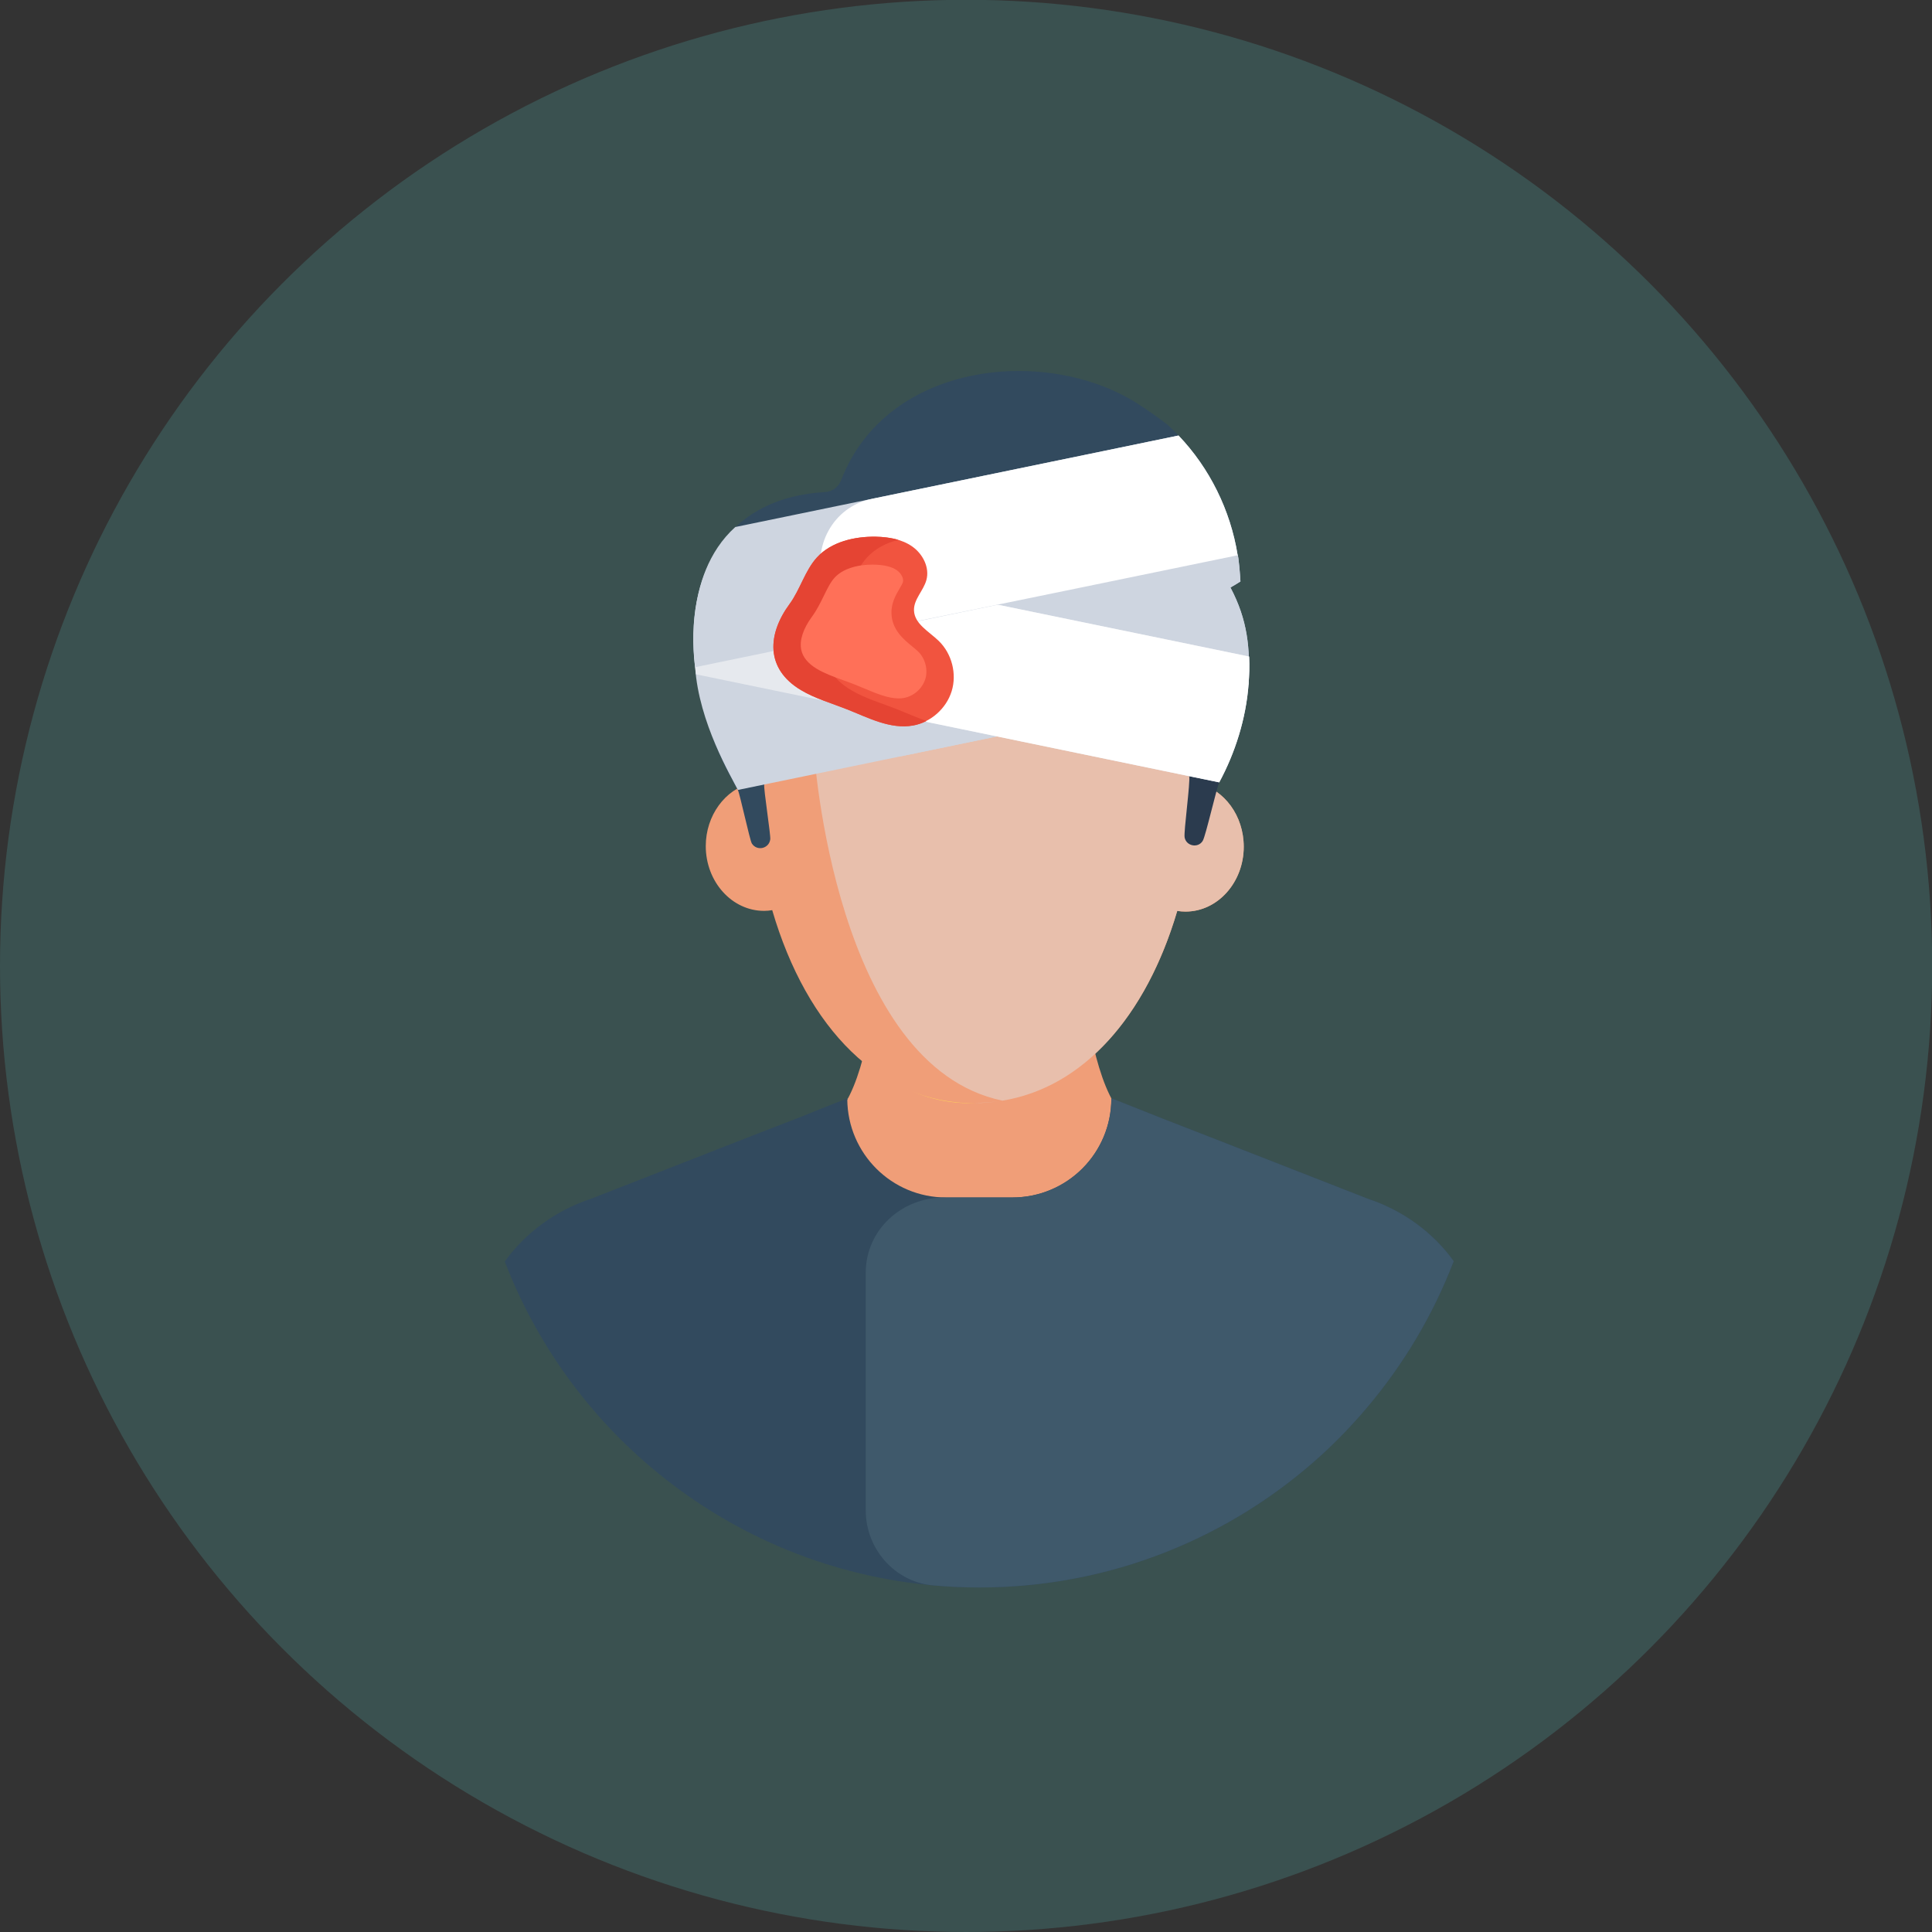 <svg width="73" height="73" viewBox="0 0 73 73" fill="none" xmlns="http://www.w3.org/2000/svg">
<rect x="0" y="0" width="73" height="73" fill="#333333" stroke="none"/>
<circle opacity="0.2" cx="36.504" cy="36.496" r="36.504" fill="#55CAC5"/>
<path d="M40.958 37.536H33.075C32.798 39.561 32.213 42.321 30.953 42.469L31.07 51.236H42.961L43.078 42.469C41.822 42.321 41.236 39.561 40.958 37.536Z" fill="#F09E78"/>
<path d="M32.045 41.509H32.013L32.039 41.496C32.039 41.502 32.039 41.502 32.045 41.509Z" fill="#9FE8FF"/>
<path d="M54.928 47.652C54.154 49.68 53.032 51.552 51.652 53.184C51.115 53.821 50.538 54.422 49.924 54.984C46.504 58.092 41.974 59.982 37 59.982C28.816 59.982 21.832 54.864 19.072 47.664C19.864 46.572 20.992 45.738 22.336 45.294L28.102 43.038L29.104 42.648L30.376 42.156L30.844 41.964L31.54 41.688L31.954 41.526L32.014 41.508V41.538C32.032 43.59 33.694 45.246 35.746 45.246H38.26C40.324 45.246 41.992 43.572 41.992 41.508V41.496L42.838 41.832L43.864 42.24L46.036 43.086L51.682 45.294C53.02 45.738 54.142 46.566 54.928 47.652Z" fill="#324A5E"/>
<path d="M51.682 45.294L46.036 43.086L43.864 42.24L42.838 41.832L41.992 41.496V41.508C41.992 42.5 41.598 43.45 40.897 44.151C40.196 44.852 39.245 45.246 38.254 45.246H35.708C34.076 45.23 32.711 46.465 32.711 48.098V57.063C32.711 58.515 33.797 59.767 35.242 59.901C35.82 59.955 36.407 59.982 37 59.982C41.974 59.982 46.504 58.092 49.924 54.984C50.538 54.422 51.115 53.821 51.652 53.184C53.047 51.538 54.155 49.667 54.928 47.652C54.142 46.566 53.02 45.738 51.682 45.294Z" fill="#3F596B"/>
<path d="M36.88 41.68C35.476 41.734 34.312 41.296 33.352 40.552C34.39 41.284 35.578 41.68 36.88 41.68Z" fill="#FFD05B"/>
<path d="M46.993 31.996C46.993 33.342 46.008 34.444 44.798 34.444C44.69 34.444 44.581 34.435 44.481 34.417C43.163 38.88 40.371 41.647 36.83 41.68C33.287 41.714 30.49 38.878 29.178 34.39C29.079 34.408 28.971 34.417 28.871 34.417C27.652 34.417 26.667 33.315 26.667 31.969C26.667 30.813 27.399 29.828 28.383 29.584C28.358 29.112 28.346 28.639 28.347 28.166C28.347 21.563 32.151 16.187 36.83 16.187C41.51 16.187 45.312 21.563 45.312 28.166C45.312 28.654 45.303 29.132 45.276 29.602C46.261 29.846 46.993 30.822 46.993 31.996Z" fill="#F09E78"/>
<path d="M37.694 41.616C37.412 41.651 37.103 41.67 36.83 41.681C37.124 41.681 37.411 41.655 37.694 41.616ZM37.878 41.588C37.884 41.589 37.872 41.587 37.878 41.588ZM45.28 29.602C45.306 29.13 45.312 28.652 45.312 28.168C45.312 22.135 42.143 17.129 38.03 16.306H38.023C33.91 17.136 30.747 22.135 30.747 28.168C30.747 28.614 31.589 40.281 37.878 41.588C40.917 41.09 43.297 38.429 44.483 34.417C44.579 34.436 44.687 34.443 44.795 34.443C46.007 34.443 46.995 33.339 46.995 31.994C46.995 30.82 46.262 29.845 45.28 29.602Z" fill="#E8BFAC"/>
<path d="M46.87 21.97C46.744 22.054 46.618 22.126 46.492 22.198C46.354 22.282 46.204 22.36 46.054 22.432C45.808 22.558 45.556 22.678 45.298 22.786C45.28 22.798 45.268 22.81 45.244 22.816C44.998 22.918 44.758 23.014 44.512 23.098C44.488 23.11 44.464 23.122 44.44 23.128C44.164 23.224 43.882 23.314 43.6 23.392C43.318 23.476 43.03 23.548 42.748 23.614C42.526 23.668 42.292 23.71 42.058 23.746C39.634 24.172 37.162 24.004 35.152 23.374H35.134C35.128 23.374 35.128 23.374 35.122 23.368H35.116C34.924 23.308 34.738 23.242 34.552 23.176C34.306 23.086 34.066 22.99 33.838 22.882C33.616 22.786 33.4 22.678 33.196 22.558C33.19 22.558 33.184 22.558 33.184 22.552C32.926 22.408 32.692 22.258 32.47 22.096C32.428 22.066 32.386 22.036 32.338 22.018C32.297 21.994 32.252 21.978 32.206 21.97C32.143 21.947 32.076 21.934 32.008 21.934H31.984C31.732 21.934 31.492 22.06 31.354 22.3C31.336 22.336 31.312 22.372 31.294 22.408C30.946 23.026 30.634 23.68 30.358 24.346C30.358 24.346 30.352 24.352 30.352 24.364C30.262 24.568 30.178 24.778 30.1 24.994C29.998 25.24 29.908 25.492 29.83 25.75C29.776 25.888 29.728 26.032 29.686 26.176C29.326 27.286 29.062 28.438 28.876 29.644C28.846 29.788 29.128 31.571 29.104 31.715C29.056 32.069 28.6 32.171 28.408 31.871C28.33 31.745 27.952 29.981 27.88 29.849C27.874 29.837 27.862 29.819 27.856 29.807C27.448 29.111 27.112 28.391 26.854 27.671C26.656 27.119 26.5 26.567 26.392 26.021C26.356 25.841 26.32 25.661 26.296 25.481C26.29 25.385 26.278 25.301 26.272 25.211H26.266C26.266 25.211 26.26 25.205 26.26 25.199C26.158 24.329 26.176 23.483 26.326 22.715C26.386 22.409 26.464 22.115 26.566 21.839C26.614 21.695 26.668 21.557 26.728 21.425C26.854 21.161 26.992 20.903 27.154 20.669C27.196 20.603 27.244 20.531 27.292 20.465C27.394 20.333 27.502 20.207 27.616 20.087C27.67 20.027 27.73 19.967 27.79 19.913C28.594 19.157 29.716 18.677 31.174 18.593C31.45 18.575 31.678 18.407 31.78 18.149C33.52 13.613 39.67 13.037 43.102 15.329C43.456 15.563 43.798 15.803 44.128 16.061C44.266 16.187 44.404 16.319 44.53 16.457C45.706 17.687 46.492 19.283 46.762 20.963C46.768 20.969 46.768 20.975 46.768 20.981C46.822 21.305 46.858 21.641 46.87 21.971V21.97Z" fill="#324A5E"/>
<path d="M47.2 24.807C47.214 25.154 47.208 25.507 47.179 25.86C47.08 27.153 46.677 28.438 46.07 29.562C45.971 29.752 45.558 31.587 45.445 31.771C45.269 32.061 44.817 31.97 44.76 31.637C44.724 31.411 44.982 29.547 44.933 29.328C44.737 28.363 44.463 27.416 44.114 26.496C43.786 25.608 43.387 24.747 42.92 23.924C42.87 23.819 42.807 23.712 42.75 23.613C43.032 23.55 43.315 23.479 43.598 23.394C43.88 23.316 44.163 23.225 44.438 23.126C44.707 23.034 44.975 22.928 45.243 22.815C45.264 22.809 45.282 22.799 45.3 22.787C45.71 22.615 46.109 22.416 46.494 22.193V22.201C46.925 23.013 47.143 23.896 47.2 24.807Z" fill="#2B3B4E"/>
<path d="M47.176 25.858C35.062 28.366 36.938 27.978 27.88 29.848C27.635 29.36 26.403 27.302 26.266 25.21C26.266 25.21 26.26 25.204 26.26 25.198L46.762 20.962C46.8 21 46.862 21.776 46.87 21.97C46.744 22.054 46.618 22.126 46.492 22.198C47.133 23.411 47.248 24.483 47.176 25.858Z" fill="#CED5E0"/>
<path d="M47.176 25.858L34.216 28.54C31.183 29.19 30.056 24.745 33.01 23.812H33.016C33.088 23.788 33.154 23.77 33.226 23.758L33.25 23.752C39.138 22.535 31.602 24.104 46.762 20.962C46.8 21 46.862 21.776 46.87 21.97C46.744 22.054 46.618 22.126 46.492 22.198C47.137 23.418 47.248 24.486 47.176 25.858Z" fill="#CED5E0"/>
<path d="M47.198 24.808C47.212 25.154 47.205 25.507 47.177 25.86C47.078 27.153 46.675 28.438 46.068 29.562L44.93 29.328L37.668 27.824L29.686 26.178L26.295 25.478C26.288 25.387 26.274 25.302 26.267 25.21C26.267 25.21 26.26 25.203 26.26 25.196C26.055 23.473 26.338 21.869 27.15 20.668L37.668 22.844L37.704 22.851L42.055 23.748L42.917 23.924L47.198 24.808Z" fill="#E6E9EE"/>
<path d="M34.923 22.276C34.609 22.211 34.286 22.209 33.971 22.269C33.656 22.329 33.356 22.451 33.089 22.627C32.821 22.803 32.591 23.03 32.411 23.295C32.231 23.56 32.105 23.858 32.04 24.172C31.975 24.485 31.973 24.809 32.033 25.124C32.093 25.438 32.215 25.738 32.391 26.006C32.567 26.273 32.794 26.504 33.059 26.684C33.324 26.864 33.622 26.99 33.936 27.054C38.927 28.083 35.994 27.477 46.068 29.561C46.676 28.438 47.078 27.153 47.177 25.86C47.205 25.51 47.212 25.158 47.198 24.807L34.923 22.275V22.276Z" fill="white"/>
<path d="M46.768 20.98C46.058 21.127 29.75 24.488 26.266 25.21C26.272 25.15 25.716 21.776 27.784 19.912H27.79C27.212 20.032 41.409 17.101 44.53 16.456C45.706 17.686 46.492 19.282 46.762 20.962C46.768 20.968 46.768 20.974 46.768 20.98Z" fill="#CED5E0"/>
<path d="M46.768 20.98C45.477 21.247 34.746 23.456 33.952 23.614L33.922 23.62C32.876 23.883 31.504 23.257 31.108 21.97C30.694 20.73 31.425 19.158 32.938 18.85L34.126 18.604L40.408 17.308H40.414L44.53 16.456C45.706 17.686 46.492 19.282 46.762 20.962C46.768 20.968 46.768 20.974 46.768 20.98Z" fill="white"/>
<path d="M33.085 20.279C33.572 20.287 34.077 20.372 34.474 20.653C34.872 20.935 35.133 21.449 35.003 21.918C34.893 22.32 34.521 22.646 34.535 23.063C34.55 23.576 35.107 23.863 35.474 24.221C35.966 24.7 36.161 25.462 35.958 26.117C35.756 26.773 35.167 27.294 34.491 27.413C33.634 27.565 32.802 27.119 31.994 26.798C31.412 26.568 30.801 26.396 30.263 26.075C28.907 25.265 29 23.956 29.836 22.817C30.236 22.273 30.418 21.558 30.866 21.067C31.416 20.465 32.3 20.268 33.085 20.279Z" fill="#F1543F"/>
<path d="M35.004 27.243C34.843 27.326 34.672 27.384 34.494 27.415C33.633 27.562 32.804 27.115 31.994 26.797C31.413 26.567 30.801 26.395 30.266 26.076C28.908 25.266 28.997 23.952 29.838 22.818C30.234 22.269 30.419 21.555 30.865 21.064C31.413 20.464 32.3 20.267 33.084 20.279C33.371 20.286 33.671 20.317 33.945 20.4C33.492 20.509 33.072 20.726 32.759 21.064C32.313 21.555 32.128 22.269 31.733 22.817C30.891 23.952 30.801 25.266 32.16 26.076C32.696 26.395 33.308 26.567 33.888 26.796C34.258 26.943 34.628 27.109 35.004 27.243Z" fill="#E54433"/>
<path d="M33.954 26.389C33.555 26.389 33.118 26.206 32.655 26.012C32.537 25.962 32.418 25.913 32.3 25.866C32.15 25.806 31.998 25.752 31.847 25.697C31.491 25.568 31.157 25.446 30.868 25.274C30.53 25.072 30.33 24.827 30.274 24.549C30.203 24.198 30.345 23.759 30.674 23.31C30.863 23.052 30.996 22.782 31.125 22.519C31.256 22.25 31.379 21.998 31.538 21.824C31.823 21.512 32.346 21.333 32.975 21.333C33.405 21.339 33.698 21.411 33.891 21.549C34.052 21.662 34.153 21.86 34.118 21.989C34.1 22.054 34.041 22.154 33.984 22.25C33.852 22.475 33.671 22.784 33.684 23.179C33.702 23.798 34.146 24.161 34.47 24.427C34.548 24.491 34.627 24.555 34.696 24.622C34.962 24.881 35.071 25.308 34.962 25.661C34.903 25.84 34.797 26 34.656 26.125C34.514 26.25 34.343 26.335 34.158 26.372C34.089 26.384 34.022 26.389 33.954 26.389Z" fill="#FF7058"/>
</svg>
